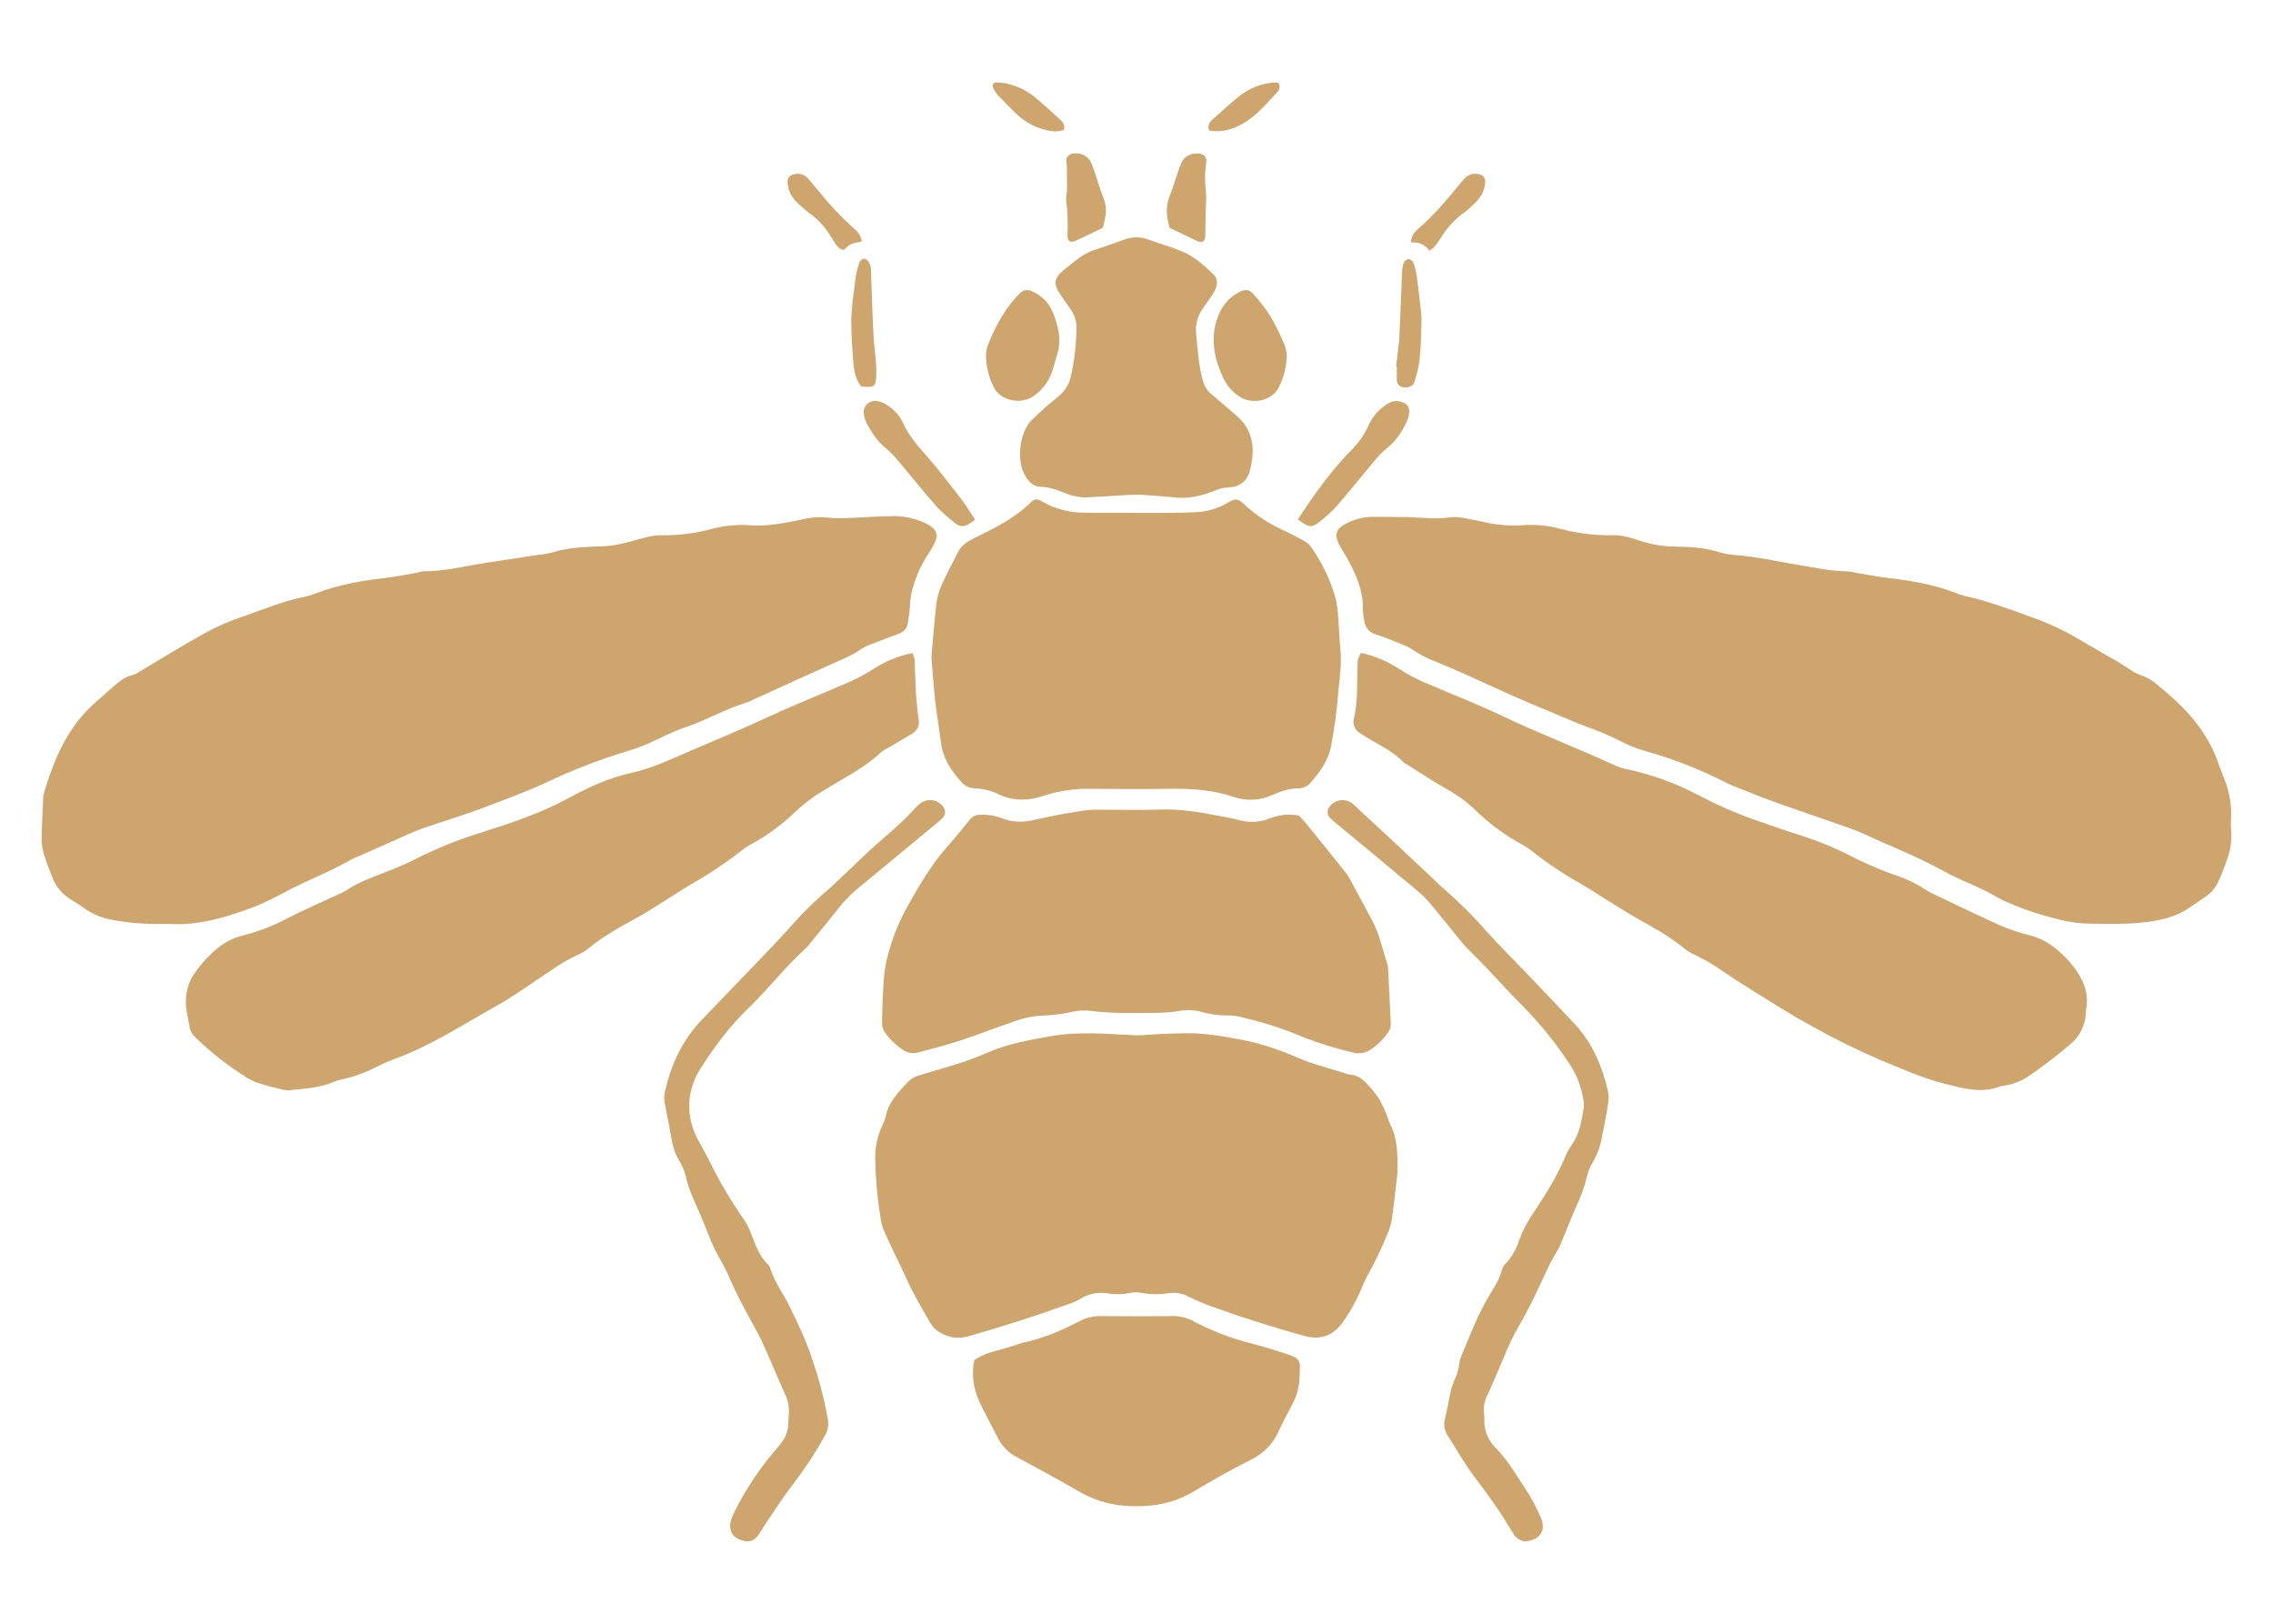 <svg xmlns="http://www.w3.org/2000/svg" fill="none" viewBox="0 0 42 30" height="30" width="42">
<path fill="#CEA56C" d="M2.979 17.069C2.673 17.076 2.368 17.051 2.067 16.994C1.893 16.963 1.728 16.896 1.582 16.799C1.496 16.74 1.412 16.68 1.322 16.627C1.149 16.525 1.018 16.366 0.955 16.178C0.915 16.067 0.867 15.959 0.833 15.847C0.797 15.751 0.776 15.651 0.77 15.55C0.77 15.269 0.789 14.988 0.8 14.707C0.8 14.698 0.802 14.69 0.804 14.682C0.993 14.036 1.246 13.424 1.779 12.963C1.876 12.88 1.97 12.794 2.065 12.711C2.185 12.606 2.304 12.501 2.468 12.466C2.513 12.451 2.556 12.428 2.594 12.399C2.986 12.168 3.371 11.927 3.769 11.706C3.986 11.586 4.213 11.486 4.448 11.405C4.833 11.272 5.21 11.111 5.613 11.03C5.691 11.013 5.768 10.99 5.843 10.961C6.249 10.803 6.675 10.729 7.107 10.68C7.308 10.657 7.503 10.615 7.701 10.582C7.739 10.57 7.778 10.562 7.818 10.556C8.223 10.556 8.613 10.454 9.01 10.394L9.938 10.253C10.026 10.245 10.113 10.231 10.198 10.209C10.517 10.108 10.846 10.104 11.175 10.091C11.294 10.083 11.412 10.064 11.527 10.035C11.678 10.001 11.821 9.954 11.969 9.92C12.046 9.899 12.126 9.889 12.206 9.889C12.529 9.895 12.851 9.854 13.162 9.77C13.387 9.71 13.621 9.688 13.853 9.704C14.203 9.732 14.541 9.655 14.879 9.584C15.012 9.555 15.149 9.548 15.284 9.562C15.412 9.575 15.541 9.578 15.669 9.571C15.934 9.562 16.198 9.538 16.463 9.536C16.682 9.528 16.9 9.573 17.097 9.665C17.141 9.685 17.182 9.709 17.22 9.739C17.259 9.767 17.287 9.807 17.3 9.853C17.312 9.899 17.308 9.948 17.287 9.992C17.253 10.071 17.211 10.147 17.163 10.219C17.035 10.409 16.938 10.617 16.875 10.836C16.836 10.955 16.816 11.08 16.814 11.205C16.807 11.306 16.794 11.407 16.776 11.506C16.77 11.553 16.751 11.598 16.72 11.634C16.689 11.67 16.648 11.697 16.601 11.711C16.436 11.773 16.271 11.835 16.108 11.899C16.039 11.922 15.974 11.953 15.914 11.991C15.757 12.106 15.578 12.174 15.403 12.253C14.906 12.475 14.412 12.701 13.918 12.926C13.89 12.942 13.861 12.955 13.831 12.967C13.422 13.088 13.056 13.307 12.652 13.441C12.411 13.522 12.185 13.648 11.951 13.749C11.841 13.797 11.728 13.838 11.613 13.871C11.091 14.027 10.582 14.224 10.092 14.458C9.693 14.642 9.278 14.793 8.865 14.948C8.52 15.075 8.167 15.182 7.818 15.301C7.727 15.332 7.639 15.37 7.551 15.409C7.25 15.542 6.952 15.676 6.653 15.809C6.6 15.828 6.549 15.851 6.499 15.876C6.077 16.12 5.614 16.287 5.191 16.522C4.939 16.659 4.674 16.773 4.4 16.861C3.989 16.999 3.568 17.099 3.125 17.071C3.075 17.066 3.026 17.069 2.979 17.069Z"></path>
<path fill="#CEA56C" d="M25.998 9.553C26.27 9.562 26.543 9.599 26.816 9.555C26.896 9.548 26.977 9.554 27.055 9.573C27.189 9.596 27.324 9.623 27.458 9.653C27.686 9.703 27.92 9.72 28.153 9.702C28.369 9.688 28.587 9.708 28.797 9.761C29.123 9.851 29.46 9.894 29.798 9.888C29.993 9.882 30.177 9.951 30.36 10.008C30.543 10.064 30.734 10.095 30.926 10.098C31.207 10.103 31.488 10.114 31.76 10.2C31.86 10.23 31.963 10.248 32.068 10.255C32.453 10.284 32.828 10.372 33.209 10.434C33.517 10.482 33.823 10.556 34.139 10.556C34.195 10.562 34.25 10.571 34.304 10.585C34.51 10.62 34.715 10.659 34.921 10.683C35.329 10.732 35.732 10.8 36.117 10.948C36.176 10.973 36.236 10.994 36.299 11.01C36.715 11.101 37.114 11.247 37.511 11.393C37.807 11.495 38.091 11.624 38.361 11.779C38.621 11.935 38.886 12.083 39.148 12.236C39.217 12.277 39.281 12.325 39.35 12.366C39.415 12.411 39.486 12.448 39.56 12.476C39.674 12.514 39.779 12.575 39.867 12.655C40.193 12.925 40.503 13.207 40.729 13.567C40.828 13.718 40.91 13.88 40.971 14.05C41.022 14.197 41.084 14.343 41.137 14.49C41.207 14.699 41.237 14.918 41.224 15.137C41.22 15.191 41.22 15.245 41.224 15.3C41.245 15.495 41.22 15.692 41.153 15.877C40.919 16.516 40.931 16.442 40.466 16.764C40.242 16.919 39.993 16.99 39.727 17.027C39.351 17.081 38.972 17.071 38.595 17.065C38.29 17.061 37.992 16.981 37.699 16.894C37.492 16.831 37.289 16.757 37.091 16.671C36.944 16.609 36.811 16.519 36.668 16.45C36.409 16.324 36.138 16.221 35.888 16.081C35.426 15.824 34.932 15.637 34.454 15.413C34.345 15.364 34.233 15.319 34.12 15.281C33.674 15.124 33.226 14.974 32.782 14.814C32.526 14.722 32.274 14.618 32.021 14.518C31.983 14.503 31.947 14.487 31.912 14.469C31.421 14.217 30.905 14.015 30.371 13.867C30.226 13.824 30.084 13.767 29.95 13.697C29.751 13.596 29.545 13.508 29.334 13.433C29.055 13.331 28.787 13.206 28.513 13.095C27.845 12.825 27.206 12.501 26.538 12.228C26.38 12.169 26.23 12.091 26.091 11.997C26.032 11.957 25.967 11.926 25.899 11.902C25.743 11.84 25.587 11.774 25.428 11.723C25.369 11.708 25.316 11.676 25.277 11.631C25.238 11.586 25.215 11.53 25.21 11.471C25.196 11.41 25.187 11.349 25.183 11.287C25.197 10.92 25.054 10.601 24.878 10.288C24.832 10.207 24.777 10.129 24.735 10.043C24.652 9.874 24.692 9.765 24.866 9.678C25 9.606 25.149 9.562 25.302 9.551C25.429 9.546 25.557 9.551 25.685 9.551L25.998 9.553Z"></path>
<path fill="#CEA56C" d="M25.824 21.655C25.795 21.899 25.761 22.218 25.717 22.536C25.701 22.628 25.673 22.718 25.634 22.803C25.525 23.073 25.399 23.335 25.256 23.589C25.223 23.651 25.193 23.716 25.168 23.782C25.075 24.007 24.957 24.222 24.816 24.422C24.645 24.673 24.404 24.765 24.106 24.683C23.807 24.601 23.505 24.511 23.207 24.416C22.924 24.327 22.644 24.23 22.365 24.13C22.23 24.081 22.098 24.025 21.97 23.96C21.857 23.898 21.726 23.874 21.597 23.892C21.423 23.92 21.245 23.917 21.071 23.883C21.008 23.873 20.943 23.875 20.881 23.889C20.747 23.916 20.609 23.919 20.474 23.898C20.298 23.866 20.116 23.901 19.966 23.996C19.896 24.036 19.823 24.068 19.747 24.094C19.151 24.306 18.549 24.503 17.939 24.676C17.841 24.711 17.735 24.723 17.631 24.712C17.438 24.681 17.279 24.596 17.181 24.428C17.066 24.232 16.955 24.032 16.848 23.831C16.792 23.727 16.747 23.618 16.697 23.511C16.582 23.27 16.464 23.03 16.354 22.787C16.315 22.701 16.288 22.611 16.273 22.519C16.214 22.162 16.18 21.803 16.173 21.442C16.164 21.214 16.211 20.988 16.309 20.781C16.335 20.732 16.354 20.68 16.366 20.627C16.422 20.35 16.616 20.158 16.802 19.965C16.855 19.918 16.919 19.884 16.989 19.867C17.401 19.739 17.821 19.635 18.217 19.46C18.601 19.29 19.011 19.215 19.424 19.143C19.927 19.055 20.433 19.102 20.939 19.126C21.114 19.134 21.291 19.11 21.467 19.103C21.611 19.097 21.756 19.093 21.901 19.09C22.273 19.083 22.635 19.152 22.998 19.222C23.397 19.299 23.766 19.45 24.134 19.605C24.186 19.626 24.239 19.645 24.293 19.66C24.476 19.717 24.661 19.772 24.846 19.827C24.875 19.84 24.906 19.848 24.938 19.853C25.089 19.86 25.189 19.944 25.28 20.049C25.351 20.124 25.415 20.205 25.474 20.289C25.529 20.383 25.576 20.481 25.616 20.582C25.645 20.647 25.659 20.718 25.691 20.778C25.821 21.032 25.825 21.304 25.824 21.655Z"></path>
<path fill="#CEA56C" d="M17.211 12.143C17.242 11.795 17.265 11.475 17.302 11.157C17.316 11.041 17.347 10.927 17.395 10.82C17.491 10.605 17.6 10.395 17.71 10.187C17.771 10.073 17.872 10.006 17.993 9.946C18.358 9.766 18.727 9.59 19.023 9.304C19.124 9.206 19.15 9.206 19.275 9.276C19.498 9.402 19.752 9.469 20.01 9.471C20.259 9.476 20.508 9.471 20.758 9.474C20.926 9.474 21.095 9.478 21.264 9.477C21.537 9.477 21.811 9.477 22.083 9.464C22.302 9.456 22.514 9.393 22.7 9.281C22.831 9.202 22.886 9.221 22.976 9.304C23.184 9.501 23.424 9.663 23.686 9.785C23.824 9.847 23.959 9.918 24.091 9.991C24.14 10.016 24.184 10.052 24.218 10.095C24.429 10.392 24.587 10.721 24.683 11.069C24.71 11.192 24.725 11.316 24.729 11.442C24.745 11.637 24.75 11.833 24.769 12.026C24.793 12.271 24.754 12.51 24.732 12.751C24.705 13.102 24.659 13.451 24.593 13.797C24.539 14.063 24.385 14.268 24.213 14.466C24.183 14.499 24.147 14.524 24.106 14.542C24.065 14.559 24.02 14.568 23.976 14.566C23.81 14.566 23.662 14.624 23.514 14.687C23.294 14.79 23.041 14.804 22.81 14.728C22.416 14.592 22.011 14.568 21.598 14.574C21.116 14.582 20.633 14.578 20.151 14.574C19.861 14.568 19.572 14.61 19.296 14.698C19.205 14.73 19.111 14.752 19.016 14.765C18.831 14.789 18.643 14.761 18.475 14.685C18.332 14.612 18.174 14.571 18.012 14.565C17.964 14.564 17.916 14.553 17.873 14.532C17.83 14.511 17.791 14.481 17.761 14.444C17.573 14.235 17.423 14.008 17.387 13.723C17.354 13.459 17.308 13.197 17.278 12.933C17.249 12.662 17.232 12.389 17.211 12.143Z"></path>
<path fill="#CEA56C" d="M16.86 12.066C16.879 12.107 16.893 12.149 16.9 12.193C16.911 12.388 16.912 12.584 16.923 12.78C16.93 12.912 16.946 13.044 16.959 13.176C16.964 13.225 16.973 13.269 16.977 13.316C16.983 13.363 16.974 13.411 16.953 13.453C16.931 13.495 16.897 13.531 16.855 13.554C16.719 13.637 16.58 13.717 16.443 13.799C16.385 13.826 16.331 13.858 16.281 13.897C15.97 14.19 15.587 14.377 15.228 14.599C15.05 14.704 14.883 14.827 14.731 14.966C14.47 15.222 14.173 15.441 13.849 15.616C13.793 15.647 13.74 15.683 13.691 15.724C13.402 15.948 13.097 16.152 12.777 16.333C12.591 16.442 12.414 16.564 12.231 16.676C12.075 16.774 11.921 16.872 11.76 16.961C11.458 17.125 11.156 17.292 10.891 17.509C10.831 17.56 10.763 17.602 10.69 17.635C10.516 17.715 10.349 17.811 10.193 17.921C9.841 18.154 9.498 18.404 9.129 18.61C8.517 18.953 7.927 19.338 7.258 19.578C7.145 19.619 7.038 19.674 6.929 19.725C6.736 19.823 6.532 19.896 6.32 19.943C6.272 19.951 6.225 19.964 6.181 19.983C5.927 20.096 5.653 20.112 5.382 20.139C5.334 20.146 5.286 20.145 5.239 20.136C5.084 20.098 4.928 20.059 4.776 20.011C4.699 19.986 4.627 19.952 4.56 19.909C4.214 19.695 3.893 19.443 3.604 19.16C3.551 19.111 3.516 19.047 3.504 18.978C3.478 18.816 3.431 18.653 3.434 18.491C3.436 18.301 3.497 18.117 3.609 17.962C3.723 17.8 3.858 17.653 4.011 17.526C4.145 17.412 4.304 17.331 4.476 17.287C4.764 17.215 5.042 17.109 5.303 16.97C5.616 16.81 5.94 16.67 6.259 16.521C6.303 16.503 6.346 16.481 6.387 16.456C6.614 16.303 6.87 16.211 7.125 16.113C7.32 16.04 7.51 15.957 7.695 15.863C8.088 15.665 8.497 15.501 8.919 15.373C9.46 15.2 10.002 15.021 10.503 14.747C10.869 14.547 11.248 14.372 11.659 14.282C11.992 14.208 12.297 14.074 12.604 13.939C13.148 13.703 13.696 13.479 14.233 13.229C14.719 13.003 15.219 12.808 15.71 12.593C15.856 12.527 15.997 12.451 16.131 12.365C16.351 12.22 16.599 12.118 16.86 12.066Z"></path>
<path fill="#CEA56C" d="M25.149 12.062C25.399 12.117 25.636 12.217 25.849 12.356C26.022 12.47 26.208 12.566 26.402 12.643C26.872 12.845 27.349 13.03 27.81 13.251C28.322 13.496 28.851 13.706 29.372 13.932C29.519 13.996 29.664 14.064 29.811 14.128C29.875 14.159 29.942 14.183 30.012 14.201C30.5 14.301 30.97 14.47 31.408 14.704C31.726 14.872 32.056 15.017 32.396 15.137C32.721 15.252 33.045 15.365 33.374 15.468C33.648 15.56 33.914 15.671 34.17 15.801C34.426 15.934 34.691 16.05 34.962 16.149C35.184 16.218 35.396 16.317 35.59 16.443C35.623 16.465 35.658 16.485 35.694 16.502C36.113 16.7 36.529 16.905 36.951 17.095C37.135 17.173 37.325 17.237 37.52 17.285C37.691 17.331 37.849 17.413 37.984 17.525C38.14 17.649 38.276 17.796 38.386 17.961C38.52 18.162 38.593 18.383 38.55 18.629C38.545 18.66 38.544 18.691 38.541 18.722C38.537 18.831 38.509 18.938 38.46 19.036C38.411 19.134 38.342 19.221 38.257 19.291C38.021 19.492 37.775 19.682 37.52 19.859C37.378 19.962 37.212 20.031 37.036 20.059C37.012 20.06 36.989 20.064 36.965 20.071C36.614 20.208 36.275 20.11 35.931 20.022C35.516 19.919 35.132 19.742 34.74 19.582C34.306 19.396 33.883 19.187 33.473 18.956C33.039 18.719 32.625 18.45 32.204 18.188C32.075 18.109 31.953 18.022 31.824 17.939C31.662 17.823 31.489 17.722 31.308 17.638C31.235 17.605 31.168 17.563 31.107 17.512C30.847 17.299 30.554 17.138 30.26 16.974C30.072 16.868 29.892 16.751 29.706 16.637C29.544 16.537 29.385 16.43 29.219 16.334C28.899 16.154 28.593 15.95 28.305 15.724C28.256 15.684 28.203 15.648 28.147 15.617C27.822 15.443 27.525 15.225 27.264 14.969C27.109 14.821 26.935 14.693 26.747 14.588C26.49 14.443 26.244 14.278 25.993 14.122C25.971 14.111 25.951 14.098 25.933 14.082C25.732 13.874 25.465 13.755 25.221 13.604C25.188 13.583 25.154 13.562 25.121 13.539C25.08 13.513 25.048 13.476 25.029 13.432C25.01 13.388 25.005 13.34 25.014 13.294C25.098 12.938 25.069 12.577 25.088 12.217C25.094 12.164 25.094 12.164 25.149 12.062Z"></path>
<path fill="#CEA56C" d="M23.998 15.067C24.034 15.105 24.075 15.142 24.11 15.185C24.359 15.492 24.607 15.799 24.853 16.108C24.879 16.138 24.902 16.171 24.922 16.206C25.069 16.474 25.215 16.744 25.358 17.014C25.495 17.273 25.551 17.56 25.642 17.834C25.646 17.85 25.648 17.867 25.648 17.883C25.665 18.226 25.684 18.568 25.699 18.914C25.7 18.968 25.685 19.022 25.655 19.067C25.57 19.191 25.462 19.299 25.337 19.385C25.289 19.42 25.233 19.444 25.174 19.454C25.115 19.465 25.054 19.462 24.996 19.446C24.692 19.374 24.393 19.282 24.102 19.171C23.725 19.01 23.334 18.883 22.934 18.792C22.856 18.772 22.776 18.762 22.696 18.761C22.527 18.764 22.359 18.741 22.197 18.694C22.065 18.659 21.926 18.653 21.791 18.678C21.512 18.727 21.23 18.711 20.95 18.715C20.669 18.722 20.387 18.707 20.109 18.672C20.005 18.665 19.901 18.673 19.8 18.697C19.636 18.734 19.468 18.755 19.3 18.762C19.099 18.768 18.9 18.808 18.713 18.881C18.38 18.994 18.052 19.125 17.718 19.233C17.466 19.316 17.21 19.38 16.955 19.448C16.908 19.46 16.859 19.46 16.811 19.451C16.764 19.441 16.719 19.422 16.68 19.393C16.547 19.305 16.432 19.193 16.342 19.063C16.313 19.017 16.298 18.964 16.299 18.91C16.299 18.763 16.303 18.613 16.31 18.464C16.318 18.3 16.325 18.136 16.343 17.975C16.355 17.867 16.376 17.759 16.405 17.654C16.489 17.328 16.616 17.013 16.784 16.719C16.999 16.335 17.222 15.956 17.52 15.624C17.657 15.471 17.785 15.31 17.914 15.149C17.937 15.118 17.968 15.093 18.005 15.076C18.041 15.059 18.08 15.052 18.12 15.054C18.249 15.047 18.378 15.068 18.498 15.112C18.707 15.2 18.915 15.196 19.135 15.144C19.431 15.072 19.733 15.023 20.033 14.974C20.137 14.961 20.241 14.957 20.346 14.96C20.716 14.96 21.085 14.97 21.452 14.957C21.819 14.944 22.172 15.006 22.527 15.075C22.645 15.097 22.764 15.117 22.879 15.148C23.073 15.205 23.281 15.195 23.468 15.119C23.636 15.053 23.82 15.035 23.998 15.067Z"></path>
<path fill="#CEA56C" d="M18.003 25.127C18.131 25.046 18.272 24.987 18.421 24.952C18.56 24.919 18.697 24.871 18.834 24.829C18.857 24.823 18.879 24.812 18.903 24.807C19.276 24.73 19.619 24.581 19.952 24.406C20.081 24.341 20.225 24.31 20.37 24.316C20.787 24.321 21.204 24.321 21.622 24.316C21.767 24.308 21.911 24.339 22.04 24.404C22.378 24.584 22.737 24.724 23.11 24.818C23.28 24.862 23.45 24.912 23.617 24.965C24.061 25.108 24.03 25.078 24.01 25.495C23.999 25.652 23.955 25.805 23.879 25.944C23.793 26.111 23.702 26.277 23.624 26.448C23.525 26.673 23.347 26.856 23.122 26.965C22.752 27.151 22.391 27.356 22.034 27.569C21.654 27.793 21.244 27.849 20.808 27.823C20.487 27.801 20.176 27.703 19.903 27.537C19.538 27.325 19.164 27.125 18.793 26.924C18.642 26.847 18.52 26.726 18.443 26.578C18.326 26.347 18.202 26.119 18.091 25.885C17.982 25.647 17.951 25.383 18.003 25.127Z"></path>
<path fill="#CEA56C" d="M21.648 9.184C21.472 9.17 21.296 9.154 21.12 9.143C21.04 9.138 20.959 9.138 20.879 9.143C20.631 9.156 20.382 9.174 20.134 9.187C19.989 9.197 19.843 9.174 19.709 9.121C19.553 9.058 19.399 8.999 19.224 8.993C19.095 8.989 19.007 8.901 18.945 8.794C18.778 8.512 18.832 7.993 19.066 7.759C19.218 7.609 19.379 7.467 19.547 7.334C19.672 7.236 19.758 7.099 19.789 6.946C19.852 6.663 19.886 6.375 19.89 6.086C19.898 5.952 19.86 5.82 19.78 5.71C19.715 5.622 19.653 5.53 19.591 5.439C19.461 5.243 19.475 5.14 19.652 4.992C19.731 4.926 19.814 4.864 19.894 4.8C19.999 4.714 20.12 4.649 20.251 4.609C20.427 4.554 20.599 4.488 20.772 4.426C20.916 4.371 21.075 4.371 21.219 4.426C21.429 4.503 21.647 4.563 21.853 4.65C22.076 4.745 22.255 4.91 22.426 5.073C22.508 5.149 22.504 5.282 22.43 5.4C22.368 5.497 22.3 5.595 22.229 5.693C22.122 5.842 22.078 6.024 22.105 6.204C22.133 6.476 22.149 6.748 22.221 7.015C22.246 7.122 22.305 7.218 22.391 7.289C22.544 7.415 22.692 7.547 22.843 7.676C23.18 7.963 23.193 8.327 23.091 8.709C23.04 8.889 22.909 8.997 22.703 9.006C22.623 9.009 22.545 9.026 22.471 9.055C22.206 9.164 21.938 9.229 21.648 9.184Z"></path>
<path fill="#CEA56C" d="M29.727 20.271C29.718 20.345 29.712 20.415 29.7 20.484C29.671 20.646 29.64 20.808 29.608 20.969C29.582 21.147 29.521 21.319 29.43 21.476C29.38 21.556 29.344 21.644 29.324 21.736C29.275 21.934 29.206 22.126 29.117 22.31C29.026 22.518 28.943 22.73 28.856 22.94C28.838 22.992 28.815 23.042 28.788 23.09C28.648 23.301 28.555 23.535 28.445 23.762C28.323 24.016 28.201 24.272 28.057 24.515C27.887 24.802 27.78 25.114 27.643 25.413C27.593 25.528 27.548 25.646 27.492 25.758C27.43 25.869 27.406 25.996 27.422 26.12C27.427 26.159 27.429 26.199 27.427 26.238C27.425 26.332 27.442 26.426 27.478 26.513C27.513 26.601 27.566 26.681 27.634 26.748C27.885 27.004 28.057 27.318 28.253 27.613C28.33 27.741 28.399 27.874 28.459 28.011C28.48 28.052 28.495 28.097 28.502 28.144C28.517 28.206 28.507 28.27 28.476 28.326C28.444 28.381 28.392 28.424 28.33 28.444C28.175 28.507 28.068 28.479 27.972 28.349C27.94 28.305 27.914 28.256 27.886 28.209C27.701 27.906 27.498 27.614 27.279 27.334C27.078 27.071 26.915 26.782 26.738 26.502C26.712 26.458 26.695 26.409 26.689 26.359C26.682 26.308 26.687 26.257 26.701 26.209C26.739 26.049 26.766 25.887 26.802 25.726C26.816 25.657 26.837 25.59 26.864 25.525C26.92 25.412 26.955 25.291 26.969 25.166C26.972 25.135 26.98 25.104 26.993 25.076C27.144 24.714 27.283 24.347 27.479 24.003C27.58 23.827 27.704 23.661 27.753 23.458C27.767 23.413 27.792 23.372 27.827 23.339C27.94 23.216 28.023 23.07 28.07 22.912C28.139 22.728 28.231 22.555 28.345 22.394C28.552 22.078 28.757 21.758 28.906 21.411C28.94 21.323 28.983 21.238 29.037 21.16C29.19 20.954 29.221 20.713 29.265 20.475C29.271 20.421 29.268 20.366 29.256 20.312C29.222 20.087 29.14 19.872 29.016 19.68C28.753 19.276 28.449 18.9 28.107 18.557C27.882 18.333 27.672 18.096 27.453 17.866C27.355 17.763 27.252 17.664 27.151 17.562C27.107 17.517 27.062 17.472 27.022 17.423C26.827 17.184 26.636 16.942 26.437 16.706C26.361 16.615 26.277 16.531 26.186 16.455C25.705 16.051 25.22 15.652 24.737 15.251C24.68 15.207 24.626 15.16 24.574 15.111C24.547 15.082 24.531 15.044 24.531 15.004C24.531 14.965 24.547 14.926 24.574 14.897C24.597 14.867 24.626 14.842 24.659 14.823C24.692 14.804 24.729 14.791 24.766 14.786C24.804 14.781 24.843 14.783 24.88 14.792C24.918 14.801 24.952 14.818 24.983 14.84C25.039 14.886 25.091 14.935 25.141 14.987C25.322 15.153 25.503 15.319 25.683 15.487C25.949 15.736 26.215 15.985 26.481 16.236C26.539 16.29 26.593 16.348 26.654 16.399C26.948 16.654 27.224 16.928 27.479 17.22C27.718 17.484 27.973 17.735 28.219 17.993C28.514 18.303 28.81 18.611 29.101 18.923C29.428 19.275 29.604 19.702 29.711 20.158C29.72 20.196 29.72 20.235 29.727 20.271Z"></path>
<path fill="#CEA56C" d="M13.49 28.17C13.496 28.144 13.506 28.09 13.523 28.039C13.539 27.995 13.559 27.952 13.582 27.91C13.774 27.531 14.009 27.174 14.282 26.845C14.332 26.784 14.386 26.725 14.433 26.663C14.514 26.564 14.56 26.442 14.565 26.316C14.567 26.238 14.575 26.16 14.578 26.082C14.582 25.98 14.562 25.879 14.518 25.786C14.402 25.529 14.293 25.268 14.18 25.009C14.126 24.888 14.075 24.765 14.011 24.647C13.819 24.296 13.622 23.947 13.465 23.577C13.398 23.419 13.305 23.271 13.226 23.117C13.19 23.048 13.157 22.976 13.128 22.904C13.056 22.73 12.99 22.554 12.914 22.381C12.819 22.166 12.717 21.955 12.668 21.721C12.64 21.615 12.596 21.514 12.537 21.42C12.482 21.325 12.443 21.222 12.422 21.114C12.377 20.87 12.332 20.622 12.282 20.377C12.268 20.299 12.271 20.221 12.292 20.145C12.406 19.656 12.612 19.212 12.969 18.841C13.347 18.447 13.726 18.053 14.105 17.659C14.253 17.505 14.401 17.35 14.544 17.192C14.782 16.916 15.041 16.659 15.319 16.421C15.399 16.355 15.47 16.28 15.545 16.209C15.672 16.09 15.801 15.973 15.925 15.85C16.239 15.537 16.604 15.275 16.9 14.942C16.931 14.906 16.966 14.873 17.005 14.844C17.062 14.799 17.134 14.777 17.207 14.782C17.281 14.787 17.349 14.819 17.399 14.871C17.418 14.886 17.433 14.905 17.443 14.926C17.454 14.947 17.46 14.97 17.461 14.993C17.462 15.017 17.458 15.04 17.45 15.062C17.441 15.084 17.428 15.104 17.41 15.121C17.359 15.17 17.304 15.216 17.247 15.26L15.851 16.415C15.716 16.527 15.594 16.652 15.487 16.789C15.317 17.007 15.139 17.219 14.965 17.434C14.946 17.46 14.926 17.484 14.903 17.507C14.513 17.858 14.195 18.275 13.818 18.638C13.478 18.964 13.203 19.339 12.95 19.731C12.838 19.903 12.767 20.098 12.742 20.301C12.716 20.559 12.768 20.82 12.893 21.049C12.969 21.196 13.053 21.338 13.126 21.486C13.303 21.845 13.508 22.191 13.739 22.521C13.792 22.599 13.836 22.682 13.87 22.77C13.954 22.981 14.021 23.2 14.193 23.366C14.21 23.382 14.223 23.403 14.231 23.425C14.311 23.691 14.482 23.912 14.601 24.159C14.746 24.464 14.897 24.77 15 25.089C15.127 25.451 15.225 25.821 15.292 26.197C15.316 26.305 15.301 26.416 15.249 26.514C15.077 26.825 14.882 27.123 14.666 27.406C14.468 27.661 14.296 27.936 14.113 28.203C14.073 28.262 14.043 28.327 13.998 28.381C13.916 28.479 13.826 28.5 13.696 28.456C13.556 28.407 13.493 28.328 13.49 28.17Z"></path>
<path fill="#CEA56C" d="M18.219 6.544C18.224 6.487 18.235 6.431 18.253 6.377C18.384 6.056 18.54 5.748 18.779 5.487C18.804 5.458 18.832 5.43 18.862 5.404C18.889 5.38 18.922 5.365 18.959 5.361C18.994 5.356 19.031 5.363 19.063 5.379C19.235 5.451 19.373 5.585 19.447 5.752C19.55 6.008 19.623 6.272 19.534 6.551C19.498 6.662 19.472 6.777 19.433 6.887C19.37 7.058 19.256 7.206 19.106 7.313C18.869 7.486 18.483 7.407 18.36 7.148C18.266 6.96 18.218 6.753 18.219 6.544Z"></path>
<path fill="#CEA56C" d="M23.777 6.559C23.772 6.761 23.725 6.96 23.637 7.143C23.519 7.398 23.156 7.485 22.913 7.334C22.777 7.248 22.67 7.126 22.603 6.983C22.443 6.64 22.365 6.289 22.482 5.914C22.554 5.686 22.684 5.507 22.9 5.395C23.006 5.34 23.083 5.346 23.16 5.433C23.277 5.562 23.383 5.7 23.476 5.845C23.574 6.015 23.66 6.191 23.735 6.371C23.756 6.432 23.771 6.495 23.777 6.559Z"></path>
<path fill="#CEA56C" d="M18.018 9.603C17.963 9.64 17.926 9.668 17.885 9.69C17.851 9.712 17.811 9.722 17.77 9.719C17.73 9.716 17.691 9.7 17.661 9.674C17.54 9.584 17.427 9.485 17.323 9.377C17.071 9.094 16.836 8.797 16.591 8.509C16.528 8.429 16.456 8.355 16.378 8.289C16.211 8.158 16.103 7.987 16.007 7.806C15.982 7.757 15.967 7.704 15.962 7.65C15.956 7.615 15.959 7.58 15.97 7.546C15.982 7.513 16.002 7.483 16.029 7.459C16.056 7.436 16.088 7.419 16.124 7.411C16.159 7.404 16.196 7.405 16.23 7.414C16.293 7.429 16.351 7.455 16.403 7.492C16.531 7.575 16.631 7.691 16.693 7.828C16.79 8.045 16.944 8.222 17.102 8.401C17.337 8.666 17.551 8.949 17.768 9.229C17.853 9.341 17.926 9.464 18.018 9.603Z"></path>
<path fill="#CEA56C" d="M23.982 9.596C24.291 9.121 24.611 8.675 25.005 8.281C25.13 8.148 25.23 7.995 25.302 7.829C25.374 7.68 25.489 7.554 25.632 7.466C25.674 7.435 25.724 7.416 25.776 7.411C25.828 7.407 25.881 7.416 25.928 7.438C25.963 7.449 25.992 7.472 26.012 7.501C26.032 7.531 26.041 7.566 26.038 7.602C26.036 7.664 26.023 7.724 25.999 7.782C25.906 7.973 25.794 8.151 25.62 8.287C25.546 8.347 25.479 8.415 25.419 8.488C25.185 8.766 24.959 9.049 24.722 9.324C24.628 9.431 24.524 9.53 24.412 9.618C24.233 9.76 24.196 9.755 23.982 9.596Z"></path>
<path fill="#CEA56C" d="M20.379 4.208C20.208 4.29 20.038 4.375 19.864 4.453C19.779 4.491 19.721 4.453 19.726 4.355C19.735 4.129 19.726 3.903 19.699 3.678C19.702 3.624 19.707 3.57 19.716 3.516C19.716 3.37 19.716 3.223 19.713 3.073C19.713 3.034 19.701 2.996 19.703 2.957C19.705 2.927 19.719 2.898 19.741 2.876C19.764 2.854 19.794 2.84 19.825 2.838C19.897 2.824 19.972 2.835 20.035 2.87C20.099 2.906 20.147 2.962 20.171 3.029C20.212 3.123 20.24 3.221 20.272 3.317C20.297 3.392 20.318 3.467 20.346 3.54C20.458 3.833 20.461 3.871 20.379 4.208Z"></path>
<path fill="#CEA56C" d="M21.614 4.21C21.549 4.003 21.535 3.808 21.617 3.608C21.674 3.471 21.713 3.327 21.762 3.187C21.781 3.127 21.803 3.069 21.829 3.012C21.85 2.961 21.887 2.917 21.934 2.886C21.98 2.855 22.035 2.838 22.092 2.837C22.238 2.828 22.31 2.886 22.286 3.03C22.253 3.226 22.271 3.419 22.286 3.613C22.293 3.714 22.279 3.816 22.277 3.917C22.274 4.057 22.273 4.197 22.272 4.338C22.272 4.464 22.221 4.5 22.11 4.448C21.942 4.371 21.779 4.288 21.614 4.21Z"></path>
<path fill="#CEA56C" d="M15.912 7.14C15.812 7.014 15.782 6.859 15.769 6.705C15.747 6.441 15.729 6.176 15.729 5.911C15.736 5.732 15.752 5.554 15.779 5.376C15.791 5.268 15.803 5.16 15.824 5.052C15.839 4.976 15.861 4.901 15.89 4.829C15.897 4.817 15.906 4.806 15.918 4.798C15.929 4.79 15.943 4.785 15.957 4.784C15.971 4.782 15.985 4.784 15.998 4.789C16.011 4.795 16.023 4.803 16.032 4.814C16.074 4.861 16.096 4.922 16.093 4.984C16.108 5.405 16.121 5.825 16.143 6.245C16.156 6.47 16.201 6.693 16.191 6.92C16.181 7.148 16.168 7.164 15.912 7.14Z"></path>
<path fill="#CEA56C" d="M25.797 6.778C25.812 6.647 25.827 6.516 25.843 6.384C25.847 6.346 25.854 6.307 25.855 6.268C25.873 5.848 25.89 5.428 25.909 5.007C25.909 4.954 25.919 4.901 25.939 4.851C25.947 4.834 25.96 4.82 25.975 4.809C25.991 4.798 26.009 4.79 26.028 4.787C26.046 4.79 26.064 4.797 26.079 4.809C26.094 4.82 26.107 4.834 26.115 4.851C26.145 4.931 26.166 5.015 26.178 5.099C26.209 5.323 26.235 5.548 26.259 5.773C26.267 5.843 26.269 5.913 26.265 5.983C26.257 6.201 26.256 6.42 26.232 6.636C26.213 6.783 26.179 6.927 26.131 7.067C26.099 7.165 25.927 7.193 25.849 7.119C25.827 7.096 25.814 7.067 25.811 7.037C25.807 6.951 25.811 6.865 25.811 6.779L25.797 6.778Z"></path>
<path fill="#CEA56C" d="M26.409 4.631C26.331 4.512 26.215 4.472 26.068 4.478C26.072 4.431 26.086 4.385 26.108 4.343C26.131 4.301 26.162 4.263 26.2 4.233C26.502 3.973 26.753 3.67 27.002 3.365C27.079 3.27 27.16 3.189 27.303 3.214C27.41 3.232 27.454 3.284 27.442 3.392C27.428 3.509 27.377 3.619 27.296 3.707C27.227 3.784 27.151 3.854 27.068 3.916C26.88 4.05 26.724 4.222 26.608 4.418C26.575 4.472 26.538 4.522 26.496 4.57C26.47 4.593 26.44 4.614 26.409 4.631Z"></path>
<path fill="#CEA56C" d="M15.924 4.463C15.719 4.5 15.719 4.5 15.593 4.616C15.52 4.613 15.48 4.562 15.443 4.511C15.397 4.447 15.359 4.378 15.315 4.312C15.224 4.173 15.109 4.051 14.974 3.952C14.879 3.881 14.79 3.804 14.708 3.72C14.611 3.623 14.556 3.494 14.553 3.359C14.55 3.328 14.559 3.296 14.579 3.271C14.598 3.246 14.627 3.229 14.66 3.224C14.71 3.207 14.763 3.207 14.814 3.222C14.864 3.237 14.908 3.267 14.94 3.308C15.001 3.381 15.062 3.454 15.123 3.526C15.315 3.767 15.527 3.993 15.756 4.201C15.833 4.266 15.908 4.339 15.924 4.463Z"></path>
<path fill="#CEA56C" d="M22.342 2.411C22.329 2.378 22.326 2.341 22.335 2.307C22.345 2.272 22.364 2.241 22.392 2.219C22.57 2.06 22.744 1.898 22.933 1.75C23.101 1.627 23.299 1.55 23.508 1.526C23.545 1.523 23.581 1.523 23.617 1.526C23.638 1.553 23.647 1.587 23.643 1.62C23.64 1.654 23.623 1.685 23.596 1.707C23.407 1.908 23.232 2.125 22.987 2.271C22.79 2.388 22.582 2.455 22.342 2.411Z"></path>
<path fill="#CEA56C" d="M19.658 2.402C19.526 2.448 19.395 2.423 19.265 2.386C19.088 2.334 18.927 2.24 18.794 2.115C18.666 1.998 18.546 1.87 18.427 1.746C18.393 1.703 18.365 1.656 18.345 1.605C18.342 1.596 18.341 1.586 18.343 1.576C18.344 1.567 18.348 1.558 18.354 1.55C18.36 1.542 18.367 1.535 18.376 1.531C18.385 1.527 18.395 1.524 18.405 1.524C18.445 1.522 18.485 1.524 18.524 1.53C18.731 1.562 18.926 1.644 19.091 1.77C19.262 1.909 19.424 2.061 19.589 2.21C19.643 2.257 19.685 2.314 19.658 2.402Z"></path>
</svg>
